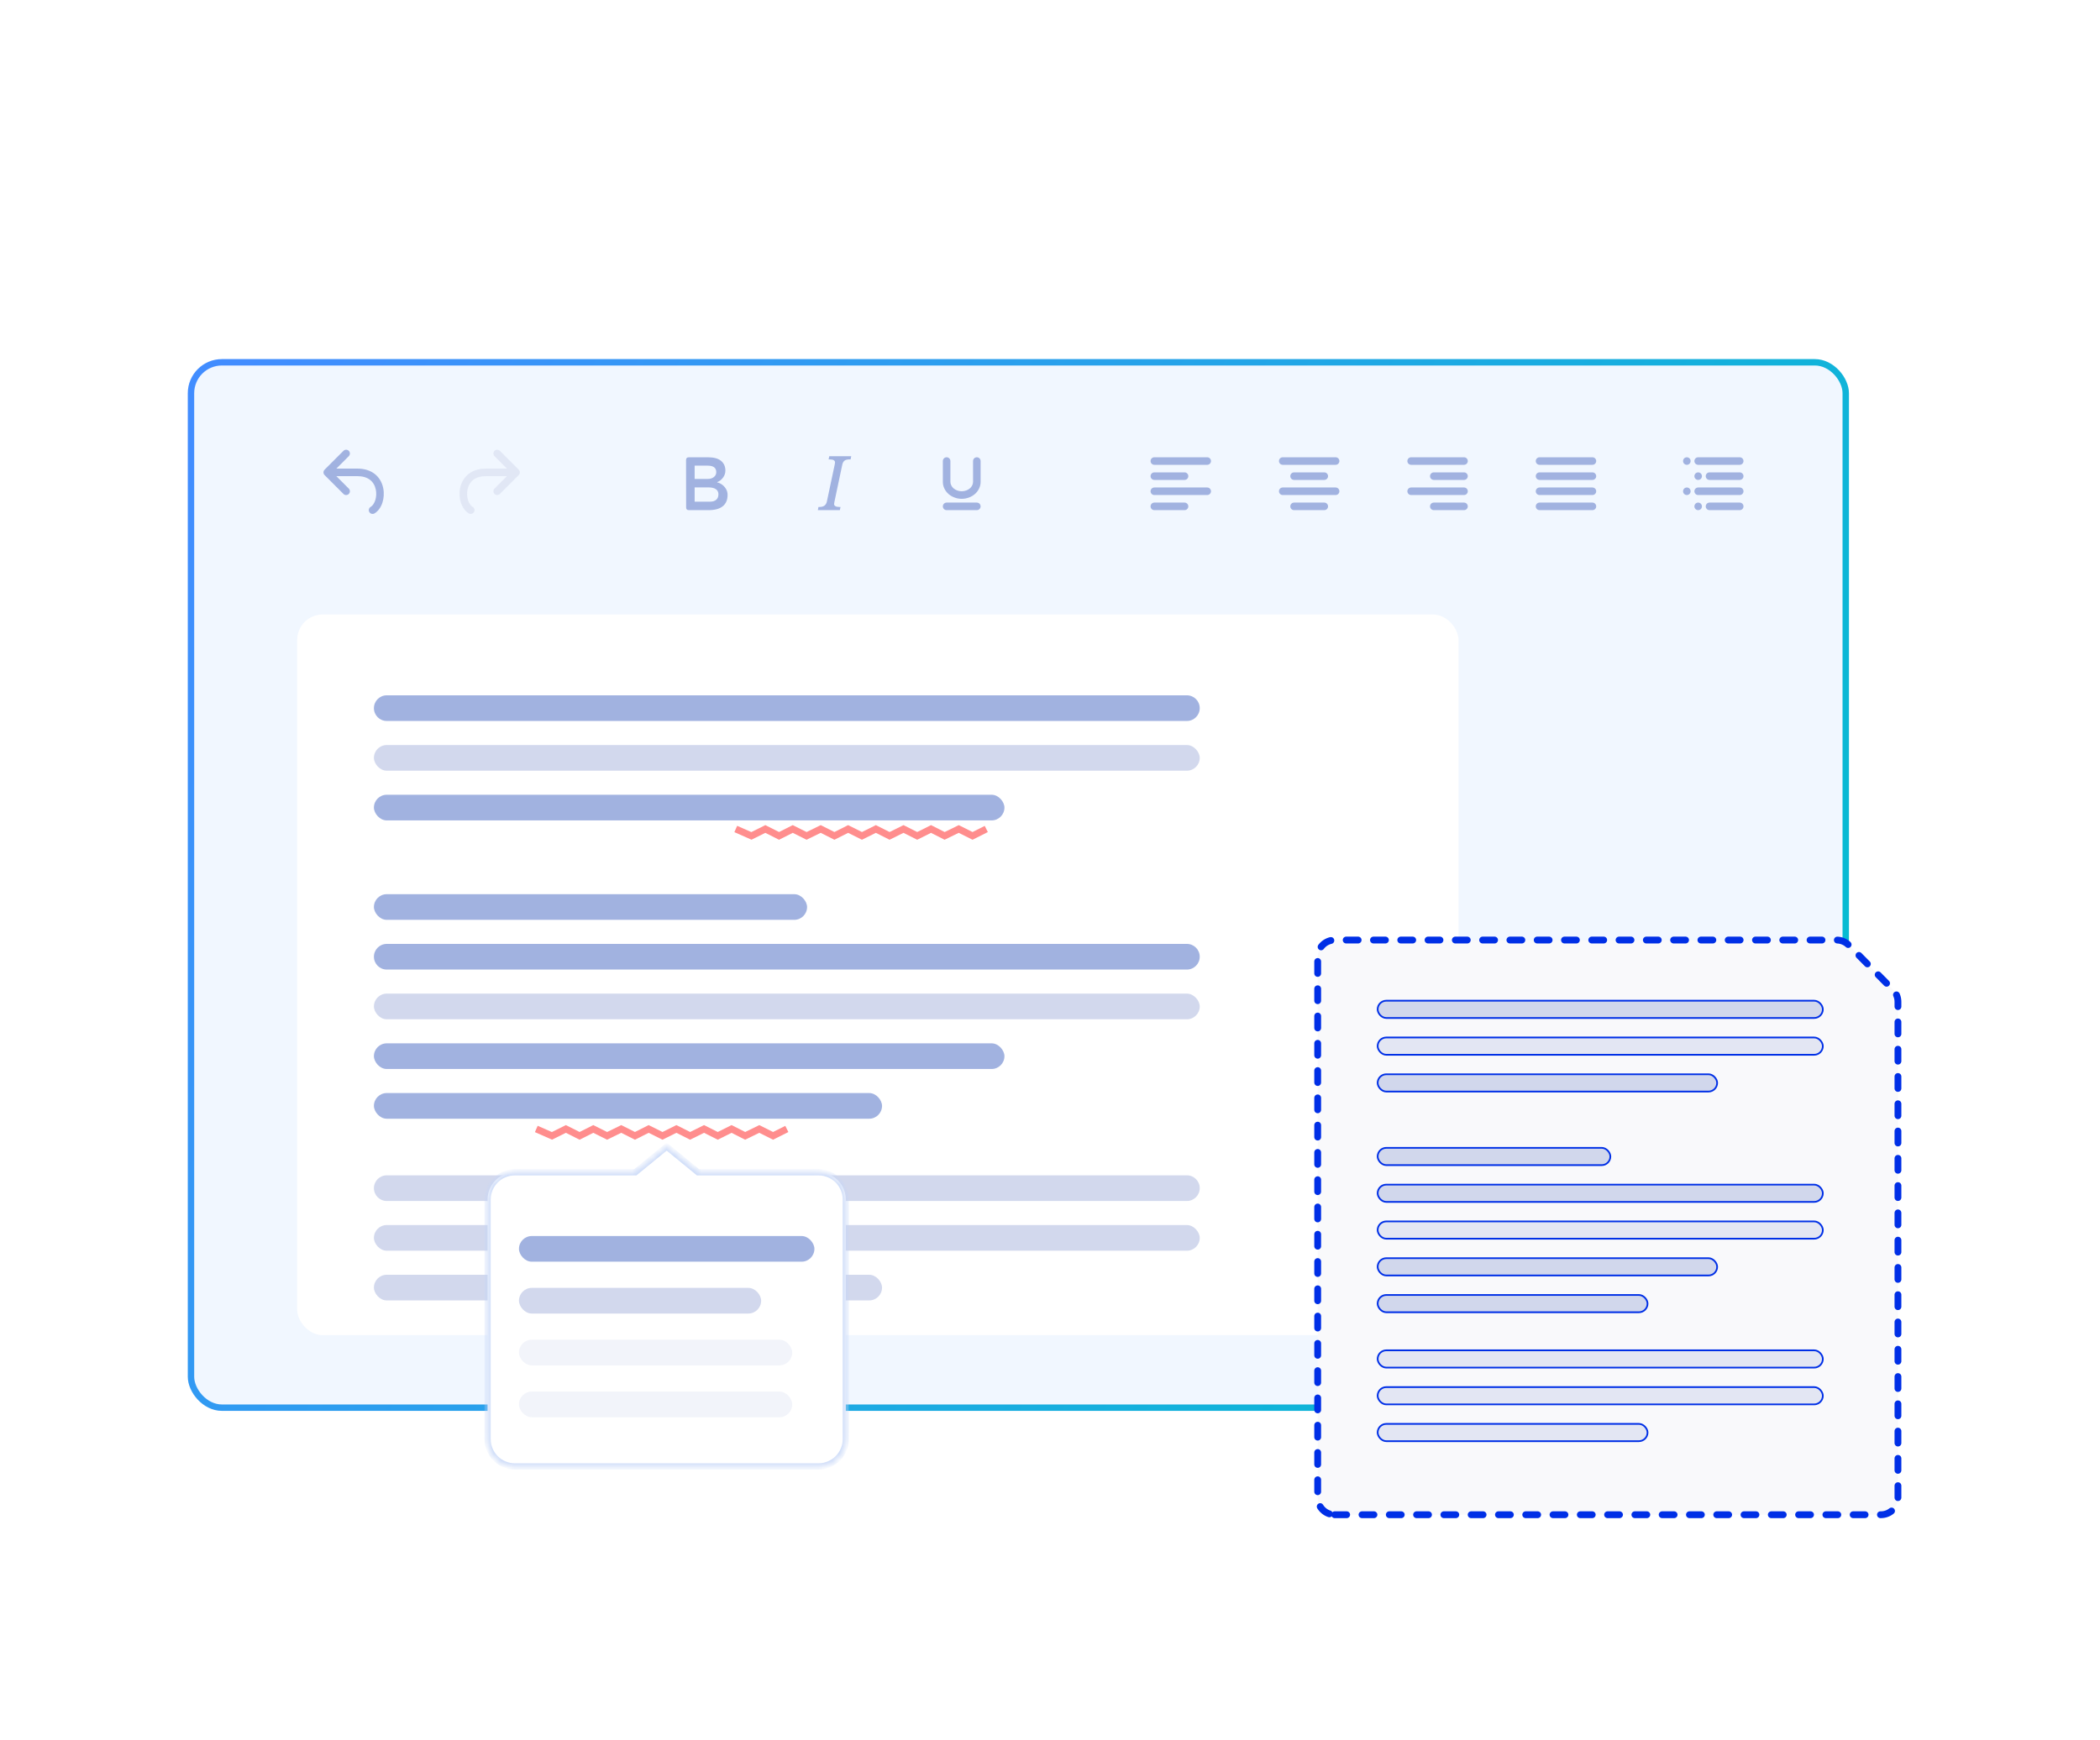 <svg fill="none" height="252" viewBox="0 0 304 252" width="304" xmlns="http://www.w3.org/2000/svg" xmlns:xlink="http://www.w3.org/1999/xlink"><filter id="a" color-interpolation-filters="sRGB" filterUnits="userSpaceOnUse" height="251.879" width="303.879" x=".06" y=".06"><feFlood flood-opacity="0" result="BackgroundImageFix"/><feBlend in="SourceGraphic" in2="BackgroundImageFix" mode="normal" result="shape"/><feGaussianBlur result="effect1_foregroundBlur_21_676" stdDeviation="50.97"/></filter><filter id="b" color-interpolation-filters="sRGB" filterUnits="userSpaceOnUse" height="142.266" width="142.039" x="160.308" y="106.261"><feFlood flood-opacity="0" result="BackgroundImageFix"/><feBlend in="SourceGraphic" in2="BackgroundImageFix" mode="normal" result="shape"/><feGaussianBlur result="effect1_foregroundBlur_21_676" stdDeviation="17.346"/></filter><filter id="c" color-interpolation-filters="sRGB" filterUnits="userSpaceOnUse" height="96.935" width="103.608" x="44.442" y="143.016"><feFlood flood-opacity="0" result="BackgroundImageFix"/><feBlend in="SourceGraphic" in2="BackgroundImageFix" mode="normal" result="shape"/><feGaussianBlur result="effect1_foregroundBlur_21_676" stdDeviation="14.308"/></filter><linearGradient id="d" gradientUnits="userSpaceOnUse" x1="34.696" x2="271.512" y1="52" y2="183.548"><stop offset="0" stop-color="#428dff"/><stop offset="1" stop-color="#00c0cd"/></linearGradient><clipPath id="e"><rect height="152.296" rx="4.936" width="240.468" x="27.188" y="52"/></clipPath><mask id="f" fill="#fff"><path clip-rule="evenodd" d="m101.049 169.75-4.538-3.719-4.538 3.719h-17.441c-2.179 0-3.945 1.766-3.945 3.944v34.696c0 2.179 1.766 3.945 3.945 3.945h43.959c2.179 0 3.945-1.766 3.945-3.945v-34.696c0-2.178-1.766-3.944-3.945-3.944z" fill="#fff" fill-rule="evenodd"/></mask><g filter="url(#a)"><ellipse cx="152" cy="126" fill="#002fe6" fill-opacity=".5" rx="50" ry="24"/></g><g clip-path="url(#e)"><rect fill="#f1f7ff" height="152.296" rx="4.936" width="240.468" x="27.188" y="52"/><path d="m48.693 67.854h3.054c2.039 0 3.367 1.116 3.723 2.8.309 1.46-.206 3.065-1.256 3.686-.26.154-.595.068-.749-.192-.154-.26-.068-.595.192-.749.602-.356.963-1.481.743-2.518-.251-1.187-1.139-1.933-2.654-1.933h-3.054l1.8 1.801c.213.214.213.56 0 .773s-.56.214-.773 0l-2.733-2.735c-.214-.213-.214-.56 0-.773l2.733-2.735c.213-.213.56-.213.773 0 .213.214.213.56 0 .773z" fill="#a1b2e0"/><path d="m73.389 68.948h-3.054c-1.514 0-2.402.747-2.654 1.933-.22 1.038.141 2.162.743 2.518.26.154.346.489.192.749-.154.26-.489.346-.749.192-1.05-.622-1.565-2.227-1.256-3.686.357-1.685 1.684-2.8 3.723-2.8h3.054l-1.8-1.801c-.213-.214-.213-.56 0-.773.213-.213.56-.213.773 0l2.723 2.724c.105.1.171.241.171.397s-.066.297-.171.397l-2.723 2.724c-.213.214-.56.214-.773 0s-.213-.56 0-.773z" fill="#d2d8ed" opacity=".5"/><g clip-rule="evenodd" fill="#a1b2e0" fill-rule="evenodd"><path d="m99.728 73.87c-.139 0-.241-.033-.306-.098-.066-.066-.098-.168-.098-.306l-.011-6.847c0-.146.044-.25.109-.312.066-.062.168-.093.306-.093h2.744c.853 0 1.489.173 1.908.519.419.346.629.819.629 1.417 0 .365-.115.702-.344 1.012-.23.31-.513.527-.848.651l.011.044c.211.036.434.135.667.295.233.161.43.37.591.629.16.259.24.552.24.88 0 .722-.233 1.271-.7 1.646-.466.376-1.159.563-2.077.563zm2.716-4.518c.375 0 .676-.093.902-.279.227-.186.34-.421.34-.706 0-.627-.414-.941-1.242-.941h-1.886v1.925zm.322 3.292c.397 0 .702-.093.916-.279.213-.186.32-.45.32-.793 0-.321-.122-.567-.366-.738-.244-.171-.595-.257-1.053-.257h-2.025v2.067z"/><path d="m123.228 66.062-.096.459h-.144c-.349 0-.6.066-.753.198-.153.132-.257.328-.31.588l-1.132 5.362c-.032.153-.048.255-.048.304 0 .292.264.438.79.438h.139l-.096.459h-3.182l.085-.459h.145c.605 0 .962-.262 1.073-.785l1.137-5.362c.028-.135.043-.237.043-.304 0-.292-.264-.438-.791-.438h-.138l.096-.459z"/><path d="m140.861 66.76c0-.302.245-.547.547-.547.302 0 .547.245.547.547v3.008c0 .342-.071.661-.214.957-.142.302-.337.564-.585.786s-.537.396-.867.521c-.336.131-.692.197-1.068.197s-.732-.066-1.068-.197c-.33-.125-.619-.299-.867-.521-.247-.222-.442-.484-.585-.786-.142-.296-.213-.615-.213-.957v-3.008c0-.302.244-.547.546-.547.302 0 .547.245.547.547v3.008c0 .171.039.336.115.496.077.16.184.305.321.436.159.137.343.243.551.32s.425.115.653.115.446-.038.654-.115.391-.184.551-.32c.136-.131.243-.276.32-.436s.115-.325.115-.496zm-4.373 6.563c0-.302.245-.547.547-.547h4.373c.302 0 .547.245.547.547 0 .302-.245.547-.547.547h-4.373c-.302 0-.547-.245-.547-.547z"/><path d="m166.557 66.76c0-.302.245-.547.547-.547h7.653c.302 0 .547.245.547.547 0 .302-.245.547-.547.547h-7.653c-.303 0-.547-.245-.547-.547zm0 2.188c0-.302.245-.547.547-.547h4.373c.302 0 .547.245.547.547 0 .302-.245.547-.547.547h-4.373c-.302 0-.547-.245-.547-.547zm0 4.375c0-.302.245-.547.547-.547h4.373c.302 0 .547.245.547.547 0 .302-.245.547-.547.547h-4.373c-.303 0-.547-.245-.547-.547zm0-2.188c0-.302.245-.547.547-.547h7.653c.302 0 .547.245.547.547 0 .302-.245.547-.547.547h-7.653c-.302 0-.547-.245-.547-.547z"/><path d="m185.145 66.76c0-.302.245-.547.547-.547h7.653c.302 0 .547.245.547.547 0 .302-.245.547-.547.547h-7.653c-.302 0-.547-.245-.547-.547zm1.64 2.188c0-.302.245-.547.547-.547h4.373c.302 0 .547.245.547.547 0 .302-.245.547-.547.547h-4.373c-.302 0-.547-.245-.547-.547zm0 4.375c0-.302.245-.547.547-.547h4.373c.302 0 .547.245.547.547 0 .302-.245.547-.547.547h-4.373c-.302 0-.547-.245-.547-.547zm-1.64-2.188c0-.302.245-.547.547-.547h7.653c.302 0 .547.245.547.547 0 .302-.245.547-.547.547h-7.653c-.302 0-.547-.245-.547-.547z"/><path d="m203.733 66.76c0-.302.245-.547.547-.547h7.654c.302 0 .546.245.546.547 0 .302-.244.547-.546.547h-7.654c-.302 0-.547-.245-.547-.547zm3.28 2.188c0-.302.245-.547.547-.547h4.374c.302 0 .546.245.546.547 0 .302-.244.547-.546.547h-4.374c-.302 0-.547-.245-.547-.547zm0 4.375c0-.302.245-.547.547-.547h4.374c.302 0 .546.245.546.547 0 .302-.244.547-.546.547h-4.374c-.302 0-.547-.245-.547-.547zm-3.28-2.188c0-.302.245-.547.547-.547h7.654c.302 0 .546.245.546.547 0 .302-.244.547-.546.547h-7.654c-.302 0-.547-.245-.547-.547z"/><path d="m222.321 66.76c0-.302.245-.547.547-.547h7.654c.302 0 .547.245.547.547 0 .302-.245.547-.547.547h-7.654c-.302 0-.547-.245-.547-.547zm0 2.188c0-.302.245-.547.547-.547h7.654c.302 0 .547.245.547.547 0 .302-.245.547-.547.547h-7.654c-.302 0-.547-.245-.547-.547zm0 2.188c0-.302.245-.547.547-.547h7.654c.302 0 .547.245.547.547 0 .302-.245.547-.547.547h-7.654c-.302 0-.547-.245-.547-.547zm0 2.188c0-.302.245-.547.547-.547h7.654c.302 0 .547.245.547.547 0 .302-.245.547-.547.547h-7.654c-.302 0-.547-.245-.547-.547z"/><path d="m244.19 66.213c.302 0 .547.245.547.547 0 .302-.245.547-.547.547s-.546-.245-.546-.547c0-.302.244-.547.546-.547zm1.64 0h6.014c.302 0 .547.245.547.547 0 .302-.245.547-.547.547h-6.014c-.301 0-.546-.245-.546-.547 0-.302.245-.547.546-.547zm-1.64 4.375c.302 0 .547.245.547.547 0 .302-.245.547-.547.547s-.546-.245-.546-.547c0-.302.244-.547.546-.547zm1.64 0h6.014c.302 0 .547.245.547.547 0 .302-.245.547-.547.547h-6.014c-.301 0-.546-.245-.546-.547 0-.302.245-.547.546-.547zm0-2.188c.302 0 .547.245.547.547 0 .302-.245.547-.547.547-.301 0-.546-.245-.546-.547 0-.302.245-.547.546-.547zm1.641 0h4.373c.302 0 .547.245.547.547 0 .302-.245.547-.547.547h-4.373c-.302 0-.547-.245-.547-.547 0-.302.245-.547.547-.547zm-1.641 4.375c.302 0 .547.245.547.547 0 .302-.245.547-.547.547-.301 0-.546-.245-.546-.547 0-.302.245-.547.546-.547zm1.641 0h4.373c.302 0 .547.245.547.547 0 .302-.245.547-.547.547h-4.373c-.302 0-.547-.245-.547-.547 0-.302.245-.547.547-.547z"/></g><rect fill="#fff" height="104.358" rx="3.702" width="168.118" x="43.016" y="88.977"/><path d="m54.128 102.54c0-1.026.832-1.857 1.858-1.857h115.831c1.026 0 1.858.831 1.858 1.857 0 1.027-.832 1.858-1.858 1.858h-115.831c-1.026 0-1.858-.831-1.858-1.858z" fill="#a1b2e0"/><path d="m54.128 138.536c0-1.026.832-1.858 1.858-1.858h115.831c1.026 0 1.858.832 1.858 1.858s-.832 1.858-1.858 1.858h-115.831c-1.026 0-1.858-.832-1.858-1.858z" fill="#a1b2e0"/><path d="m54.128 172.047c0-1.026.832-1.858 1.858-1.858h115.831c1.026 0 1.858.832 1.858 1.858s-.832 1.858-1.858 1.858h-115.831c-1.026 0-1.858-.832-1.858-1.858z" fill="#d2d8ed"/><rect fill="#d2d8ed" height="3.716" rx="1.858" width="119.547" x="54.128" y="107.882"/><rect fill="#d2d8ed" height="3.716" rx="1.858" width="119.547" x="54.128" y="143.877"/><rect fill="#a1b2e0" height="3.716" rx="1.858" width="91.277" x="54.128" y="151.076"/><rect fill="#a1b2e0" height="3.716" rx="1.858" width="91.277" x="54.128" y="115.081"/><rect fill="#d2d8ed" height="3.716" rx="1.858" width="119.547" x="54.128" y="177.389"/><rect fill="#d2d8ed" height="3.716" rx="1.858" width="73.557" x="54.128" y="184.588"/><rect fill="#a1b2e0" height="3.716" rx="1.858" width="73.557" x="54.128" y="158.275"/><rect fill="#a1b2e0" height="3.716" rx="1.858" width="62.706" x="54.128" y="129.479"/><path d="m77.636 163.474 2.266 1 2.016-1 1.984 1 1.984-1 2 1 2.047-1 1.984 1 1.984-1 2 1 2.016-1 1.984 1 2.016-1 1.984 1 2-1 1.969 1 2.047-1 1.992 1 1.992-1" stroke="#ff8d8d"/><path d="m106.511 120.038 2.265 1 2.016-1 1.984 1 1.985-1 2 1 2.047-1 1.984 1 1.984-1 2 1 2.016-1 1.984 1 2.016-1 1.984 1 2-1 1.969 1 2.047-1 1.992 1 1.992-1" stroke="#ff8d8d"/><g filter="url(#b)" opacity=".3"><path d="m195 140.953h72.656v72.882h-72.656z" fill="#002fe6"/></g></g><rect height="151.371" rx="4.474" stroke="url(#d)" stroke-width=".925" width="239.543" x="27.65" y="52.462"/><g filter="url(#c)" opacity=".15"><path d="m73.058 171.631h46.377v39.703h-46.377z" fill="#002fe6"/></g><path clip-rule="evenodd" d="m101.049 169.75-4.538-3.719-4.538 3.719h-17.441c-2.179 0-3.945 1.766-3.945 3.944v34.696c0 2.179 1.766 3.945 3.945 3.945h43.959c2.179 0 3.945-1.766 3.945-3.945v-34.696c0-2.178-1.766-3.944-3.945-3.944z" fill="#fff" fill-rule="evenodd"/><path d="m96.511 166.031.285-.348-.285-.233-.285.233zm4.538 3.719-.285.348.124.102h.161zm-9.077 0v.45h.161l.124-.102zm4.253-3.371 4.538 3.719.57-.697-4.538-3.718zm-3.968 3.719 4.538-3.719-.57-.696-4.538 3.718zm-17.726.102h17.441v-.9h-17.441zm-3.495 3.494c0-1.93 1.565-3.494 3.495-3.494v-.9c-2.427 0-4.395 1.967-4.395 4.394zm0 34.696v-34.696h-.9v34.696zm3.495 3.495c-1.93 0-3.495-1.565-3.495-3.495h-.9c0 2.427 1.968 4.395 4.395 4.395zm43.959 0h-43.959v.9h43.959zm3.495-3.495c0 1.93-1.565 3.495-3.495 3.495v.9c2.427 0 4.395-1.968 4.395-4.395zm0-34.696v34.696h.9v-34.696zm-3.495-3.494c1.93 0 3.495 1.564 3.495 3.494h.9c0-2.427-1.968-4.394-4.395-4.394zm-17.441 0h17.441v-.9h-17.441z" fill="#c4d5f7" mask="url(#f)"/><rect fill="#a1b2e0" height="3.716" rx="1.858" width="42.769" x="75.126" y="178.979"/><rect fill="#d2d8ed" height="3.716" rx="1.858" width="35.059" x="75.126" y="186.487"/><rect fill="#d2d8ed" fill-opacity=".3" height="3.716" rx="1.858" width="39.559" x="75.126" y="193.994"/><rect fill="#d2d8ed" fill-opacity=".3" height="3.716" rx="1.858" width="39.559" x="75.126" y="201.502"/><g stroke="#002fe6"><path d="m193.216 219.335h79.068c1.362 0 2.466-1.105 2.466-2.467v-71.81c0-.65-.257-1.274-.714-1.735l-6.409-6.472c-.463-.468-1.094-.731-1.752-.731h-72.659c-1.362 0-2.466 1.104-2.466 2.466v78.282c0 1.362 1.104 2.467 2.466 2.467z" fill="#f9f9fb" stroke-dasharray="1.73 2.22" stroke-linecap="round" stroke-width=".987"/><rect fill="#d1d7ec" height="2.502" rx="1.251" stroke-width=".247" width="64.446" x="199.431" y="144.904"/><rect fill="#c4cbe6" fill-opacity=".4" height="2.502" rx="1.251" stroke-width=".247" width="64.446" x="199.431" y="150.23"/><rect fill="#d1d7ec" height="2.502" rx="1.251" stroke-width=".247" width="49.147" x="199.431" y="155.557"/><rect fill="#d1d7ec" height="2.502" rx="1.251" stroke-width=".247" width="64.446" x="199.431" y="171.536"/><rect fill="#c4cbe6" fill-opacity=".4" height="2.502" rx="1.251" stroke-width=".247" width="64.446" x="199.431" y="176.863"/><rect fill="#d1d7ec" height="2.502" rx="1.251" stroke-width=".247" width="49.147" x="199.431" y="182.189"/><rect fill="#d1d7ec" height="2.502" rx="1.251" stroke-width=".247" width="39.072" x="199.431" y="187.515"/><rect fill="#c4cbe6" fill-opacity=".4" height="2.502" rx="1.251" stroke-width=".247" width="64.446" x="199.431" y="195.529"/><rect fill="#c4cbe6" fill-opacity=".4" height="2.502" rx="1.251" stroke-width=".247" width="64.446" x="199.431" y="200.855"/><rect fill="#c4cbe6" fill-opacity=".4" height="2.502" rx="1.251" stroke-width=".247" width="39.072" x="199.431" y="206.182"/><rect fill="#d1d7ec" height="2.502" rx="1.251" stroke-width=".247" width="33.687" x="199.431" y="166.21"/></g></svg>